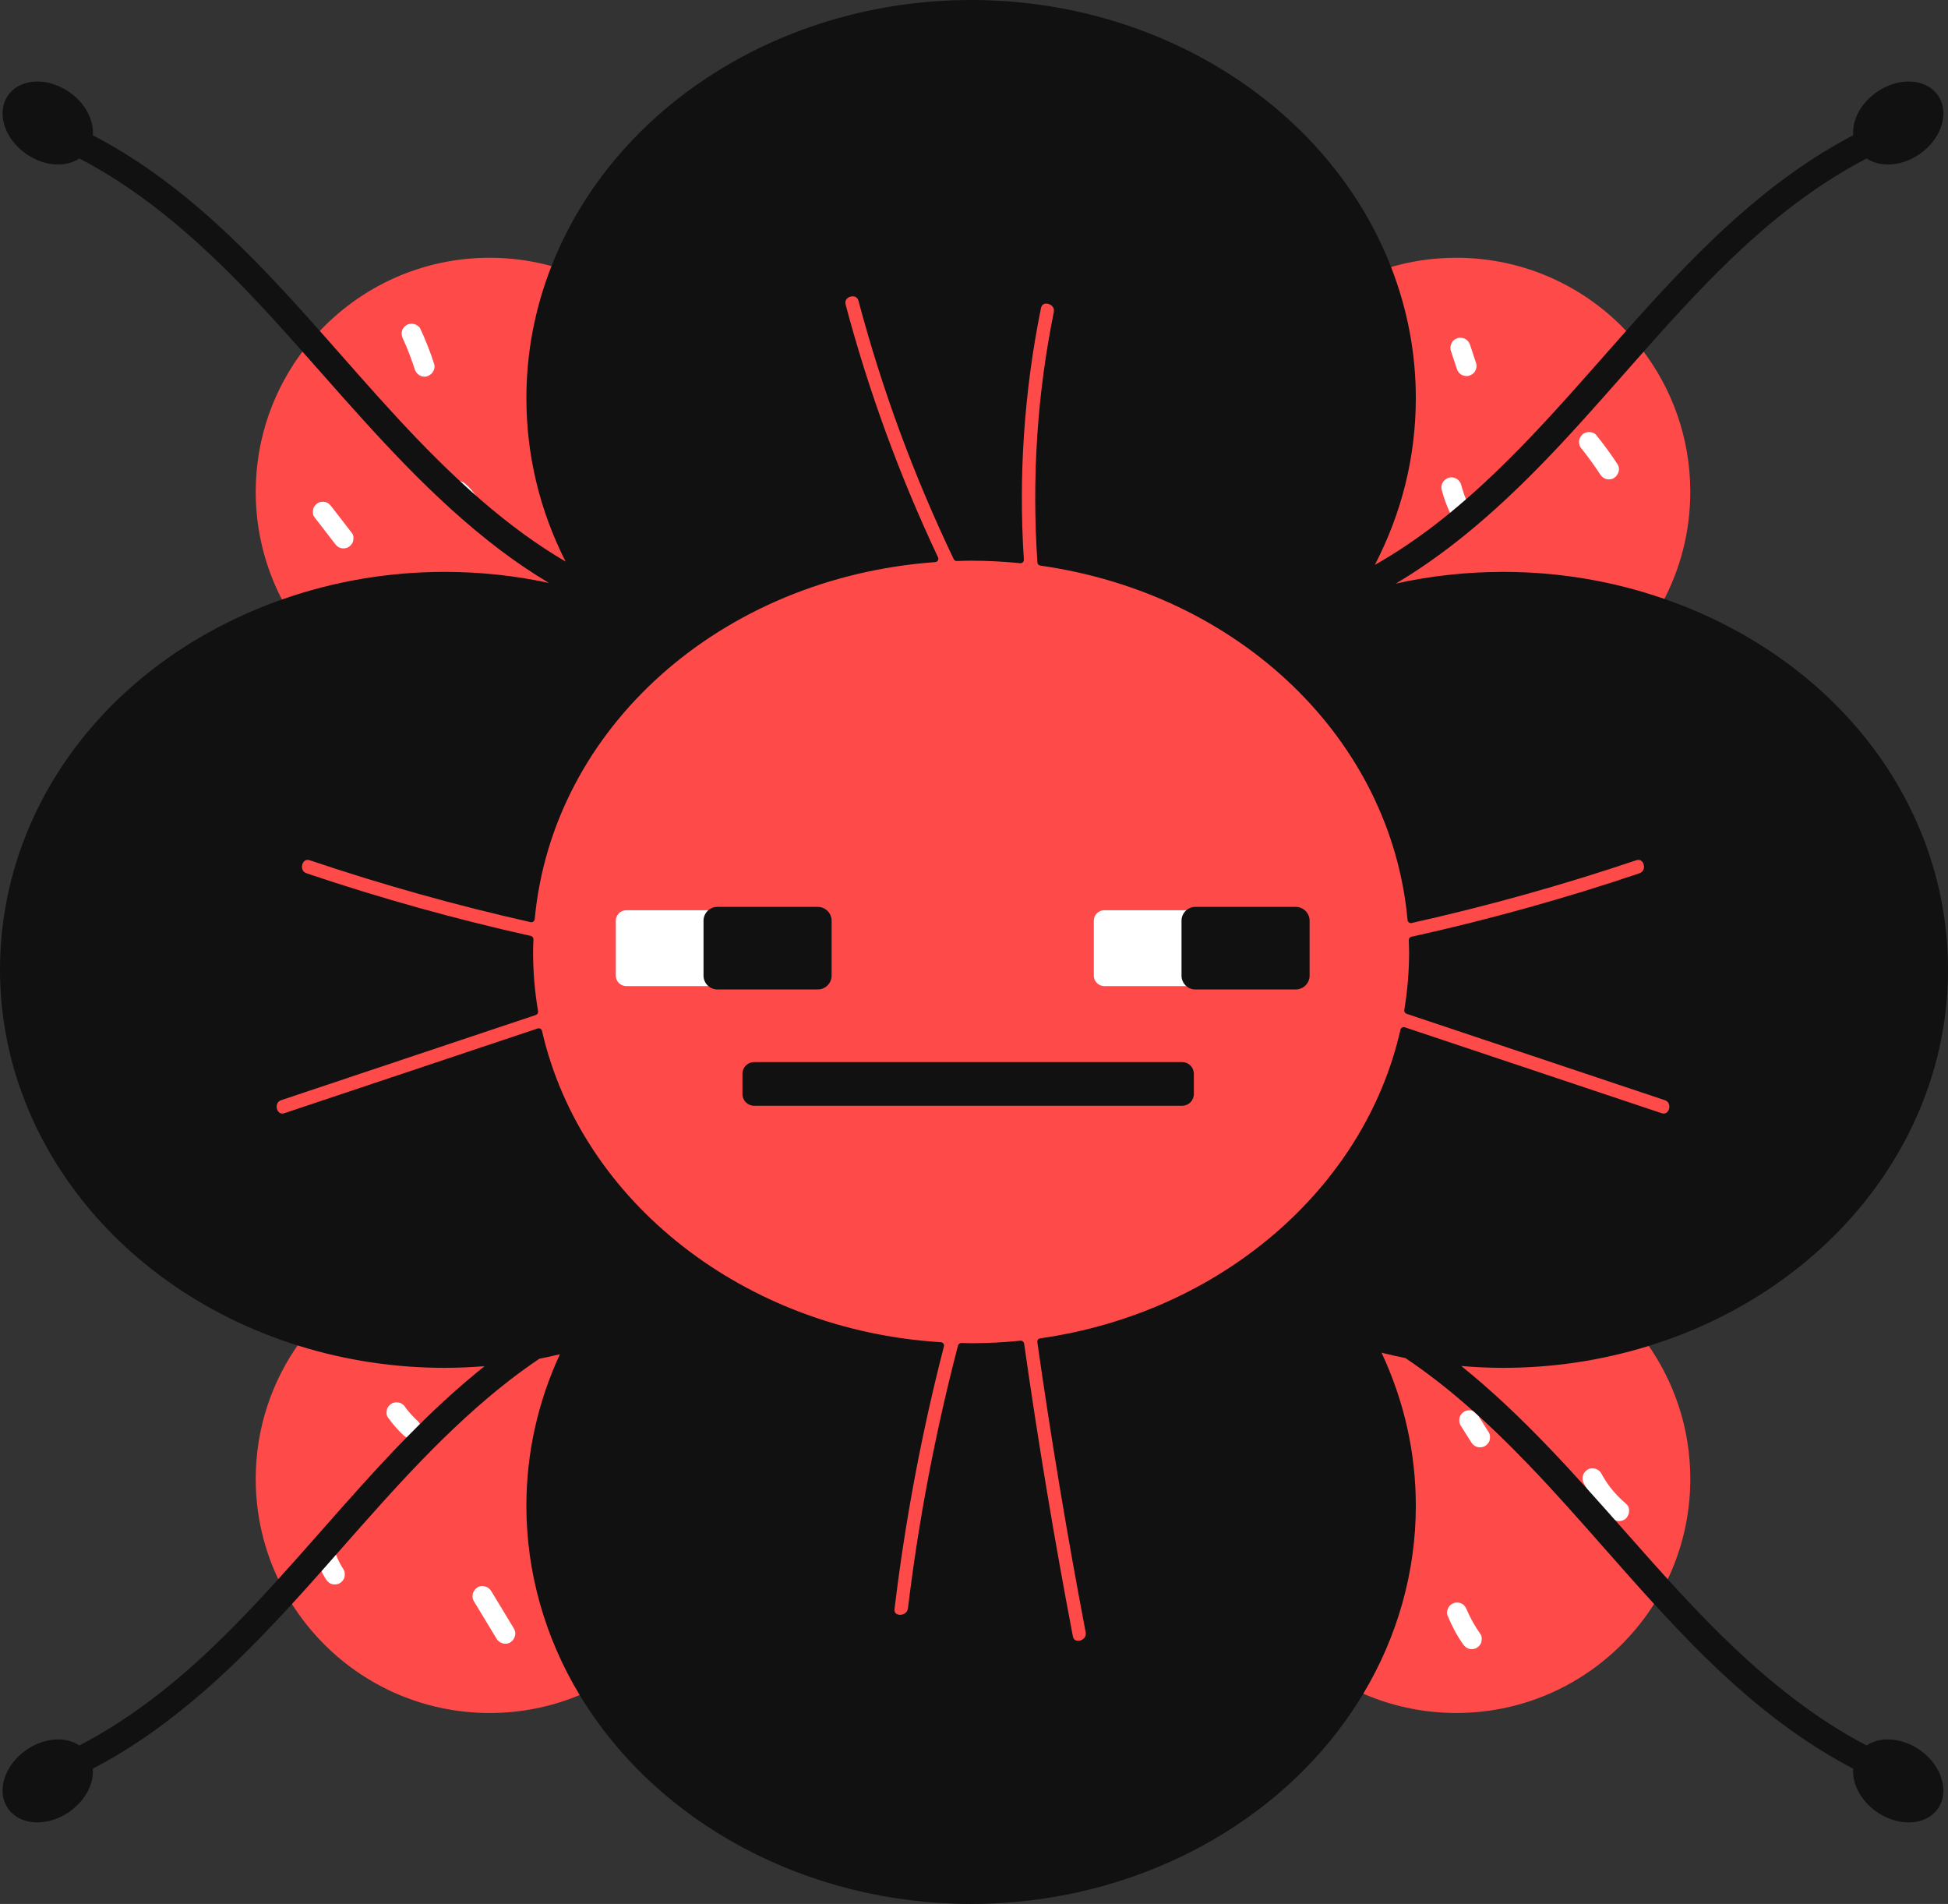 <?xml version="1.0" encoding="utf-8"?><!-- Generator: Adobe Illustrator 27.9.4, SVG Export Plug-In . SVG Version: 9.03 Build 54784)  --><svg xmlns="http://www.w3.org/2000/svg" xmlns:xlink="http://www.w3.org/1999/xlink" version="1.1" id="_레이어_1" x="0px" y="0px" width="100%" height="100%" viewBox="0 0 290.649 284.012" enable-background="new 0 0 290.649 284.012" xml:space="preserve" preserveAspectRatio="none">
<rect x="0" y="0" width="290.649" height="284.012" fill="#333333" stroke="none"/>
<g id="svg0" fill="#FF4A4A">
	<path d="M71.497,75.016c4.396,3.799,9.085,7.237,14.134,10.039c-4.219-7.763-6.59-16.478-6.59-25.689   c0-6.852,1.323-13.424,3.731-19.54c-3.081-0.89-6.333-1.376-9.7-1.376c-10.167,0-19.315,4.349-25.696,11.283   c4.788,5.395,9.494,10.868,14.49,16.068c1.974,2.054,4.006,4.075,6.102,6.034l-0.002,0.001L71.497,75.016z"/>
	<path d="M66.354,85.81c6.587,0,12.942,0.875,18.943,2.484c-3.655-1.935-7.142-4.194-10.446-6.7   C63.7,73.138,54.678,62.45,45.432,52.043c-4.558,5.899-7.277,13.292-7.277,21.323c0,5.974,1.503,11.596,4.147,16.512   C49.755,87.262,57.862,85.81,66.354,85.81z"/>
	<path d="M218.942,74.968c8.783-7.613,16.318-16.556,24.031-25.241c-6.381-6.931-15.526-11.276-25.689-11.276   c-3.553,0-6.981,0.534-10.212,1.521c2.371,6.075,3.676,12.597,3.676,19.394c0,9.397-2.476,18.273-6.856,26.153   c3.713-1.984,7.246-4.312,10.585-6.888l-0.001,0c0.708-0.547,1.407-1.103,2.099-1.668L218.942,74.968z"/>
	<path d="M204.72,88.454c6.184-1.718,12.758-2.644,19.574-2.644c8.396,0,16.417,1.42,23.801,3.98   c2.615-4.896,4.102-10.486,4.102-16.424c0-8.027-2.716-15.416-7.269-21.314c-5.049,5.694-10.015,11.467-15.328,16.914   C222.231,76.521,214.059,83.551,204.72,88.454L204.72,88.454z"/>
	<path d="M62.784,213c3.522-3.489,7.231-6.827,11.157-9.858c-2.491,0.256-5.019,0.401-7.587,0.401   c-7.587,0-14.868-1.161-21.651-3.272c-4.117,5.729-6.548,12.751-6.548,20.344c0,5.544,1.298,10.782,3.597,15.438   c6.348-6.986,12.407-14.248,19-21.008c0.158-0.162,0.321-0.322,0.48-0.484l0,0L62.784,213z"/>
	<path d="M47.724,233.897c-0.755,0.851-1.511,1.701-2.27,2.546c-0.718,0.8-1.443,1.597-2.171,2.392   c6.138,10.014,17.181,16.696,29.787,16.696c4.936,0,9.63-1.03,13.887-2.878c-5.049-8.329-7.918-17.868-7.918-28.007   c0-8.306,1.934-16.205,5.406-23.37l0-0.001c-1.37,0.349-2.755,0.665-4.159,0.936c-1.503,1.009-2.976,2.064-4.409,3.17   c-9.729,7.509-17.808,16.789-25.909,25.978L47.724,233.897z"/>
	<path d="M209.892,202.113c-1.581-0.315-3.143-0.675-4.678-1.09c3.55,7.232,5.533,15.218,5.533,23.622   c0,10.057-2.828,19.522-7.802,27.803c4.375,1.974,9.226,3.081,14.337,3.081c12.608,0,23.653-6.685,29.791-16.702   c-6.239-6.829-12.175-13.948-18.584-20.619c-5.663-5.893-11.793-11.537-18.597-16.096L209.892,202.113z"/>
	<path d="M224.295,203.543c-2.68,0-5.316-0.16-7.912-0.438c11.302,8.777,20.443,19.816,29.938,30.435   c0.754,0.843,1.514,1.683,2.277,2.522c2.302-4.658,3.601-9.899,3.601-15.446c0-7.561-2.411-14.555-6.496-20.271   C238.989,202.408,231.793,203.543,224.295,203.543L224.295,203.543z"/>
	<path d="M209.44,153.716c12.767,4.27,25.534,8.54,38.301,12.81c1.835,0.614,2.622-2.283,0.797-2.893   c-12.839-4.294-25.679-8.588-38.518-12.882c0.476-2.854,0.728-5.773,0.728-8.745c0-0.596-0.031-1.186-0.05-1.778   c11.515-2.542,22.886-5.706,34.061-9.479c1.819-0.614,1.039-3.513-0.798-2.893c-10.977,3.707-22.144,6.823-33.45,9.342   c-2.459-27.162-25.528-49.112-55.223-53.322c-0.848-12.442-0.048-24.972,2.435-37.211c0.382-1.885-2.509-2.691-2.893-0.797   c-2.513,12.386-3.382,25.057-2.562,37.648c-2.422-0.241-4.88-0.377-7.375-0.377c-0.718,0-1.428,0.028-2.141,0.048   c-5.907-12.33-10.658-25.193-14.17-38.423c-0.495-1.864-3.389-1.073-2.893,0.798c3.447,12.987,8.085,25.644,13.818,37.789   c-32.026,2.319-57.562,25.108-60.222,53.719c-11.116-2.497-22.097-5.569-32.894-9.215c-1.833-0.619-2.62,2.277-0.797,2.893   c10.992,3.712,22.175,6.832,33.497,9.353c-0.023,0.634-0.054,1.265-0.054,1.904c0,3.034,0.258,6.015,0.753,8.926   c-12.659,4.234-25.318,8.468-37.977,12.701c-1.822,0.609-1.041,3.508,0.798,2.893c12.59-4.211,25.18-8.422,37.771-12.632   c5.856,25.525,30.2,45.011,59.973,46.824c-3.331,12.9-5.794,26.007-7.385,39.237c-0.23,1.913,2.772,1.896,3,0   c1.586-13.191,4.098-26.261,7.453-39.115c0.49,0.01,0.977,0.033,1.47,0.033c2.508,0,4.979-0.137,7.415-0.381   c2.078,14.619,4.503,29.188,7.276,43.691c0.362,1.894,3.254,1.092,2.893-0.798c-2.745-14.356-5.146-28.776-7.21-43.246   C182.413,196.298,204.038,177.637,209.44,153.716L209.44,153.716z"/>
</g>
<g id="svg1" fill="#FFFFFF">
	<path d="M107.036,135.78H93.451c-0.867,0-1.569,0.703-1.569,1.569v8.182c0,0.867,0.703,1.569,1.569,1.569h13.585   c-0.867,0-1.569-0.703-1.569-1.569v-8.182C105.467,136.482,106.17,135.78,107.036,135.78z"/>
	<path d="M178.355,135.78H164.77c-0.867,0-1.569,0.703-1.569,1.569v8.182c0,0.867,0.703,1.569,1.569,1.569h13.585   c-0.867,0-1.569-0.703-1.569-1.569v-8.182C176.786,136.482,177.489,135.78,178.355,135.78z"/>
	<path d="M49.47,75.585c-0.25-0.324-0.484-0.576-0.896-0.689c-0.359-0.099-0.837-0.054-1.156,0.151   c-0.32,0.206-0.602,0.514-0.689,0.896c-0.083,0.364-0.089,0.845,0.151,1.156c1.022,1.323,2.043,2.646,3.065,3.969   c0.25,0.324,0.484,0.576,0.896,0.689c0.359,0.099,0.837,0.054,1.156-0.151c0.32-0.206,0.602-0.514,0.689-0.896   c0.083-0.364,0.089-0.845-0.151-1.156C51.513,78.231,50.492,76.908,49.47,75.585z"/>
	<path d="M62.713,49.031c-0.149-0.322-0.567-0.599-0.896-0.689c-0.359-0.099-0.837-0.054-1.156,0.151   c-0.32,0.206-0.602,0.514-0.689,0.896c-0.094,0.414-0.027,0.772,0.151,1.156c0.179,0.387,0.35,0.778,0.518,1.17   c0.46,1.107,0.875,2.231,1.24,3.373c0.238,0.746,1.053,1.304,1.845,1.048c0.748-0.242,1.303-1.045,1.048-1.845   c-0.573-1.795-1.268-3.55-2.06-5.26H62.713z"/>
	<path d="M71.319,74.485c-0.263-0.488-0.59-0.933-0.941-1.361c-0.276-0.337-0.586-0.646-0.923-0.922   c-0.136-0.146-0.297-0.25-0.483-0.31c-0.179-0.094-0.371-0.137-0.578-0.129c-0.151-0.006-0.292,0.025-0.429,0.074   c1.157,1.082,2.332,2.145,3.53,3.181c-0.027-0.181-0.084-0.359-0.177-0.532L71.319,74.485z"/>
	<path d="M217.356,54.997c0.122,0.37,0.347,0.696,0.689,0.896c0.322,0.188,0.795,0.268,1.156,0.151   c0.363-0.117,0.713-0.342,0.896-0.689s0.278-0.771,0.151-1.156c-0.299-0.907-0.597-1.815-0.896-2.722   c-0.122-0.37-0.347-0.696-0.689-0.896c-0.322-0.188-0.795-0.268-1.156-0.151c-0.363,0.117-0.713,0.342-0.896,0.689   s-0.278,0.771-0.151,1.156C216.759,53.182,217.057,54.09,217.356,54.997z"/>
	<path d="M218.941,74.968c-0.049-0.108-0.101-0.215-0.148-0.324c-0.31-0.762-0.575-1.54-0.785-2.335   c-0.2-0.759-1.08-1.295-1.845-1.048c-0.781,0.253-1.262,1.032-1.048,1.845c0.35,1.328,0.846,2.624,1.459,3.857   C217.374,76.31,218.161,75.642,218.941,74.968L218.941,74.968z"/>
	<path d="M238.757,70.772c0.213,0.326,0.514,0.584,0.896,0.689c0.359,0.099,0.837,0.054,1.156-0.151   c0.655-0.422,0.997-1.35,0.538-2.052c-0.988-1.513-2.06-2.969-3.192-4.376c-0.226-0.28-0.717-0.439-1.061-0.439   c-0.368,0-0.807,0.163-1.061,0.439c-0.262,0.286-0.457,0.661-0.439,1.061c0.018,0.133,0.036,0.266,0.054,0.399   c0.071,0.254,0.2,0.475,0.386,0.662c0.158,0.196,0.313,0.394,0.468,0.593c0.791,1.03,1.545,2.089,2.255,3.176V70.772z"/>
	<path d="M50.327,232.393c-0.136-0.34-0.254-0.685-0.359-1.035c-0.747,0.847-1.495,1.694-2.244,2.538   c0.272,0.598,0.579,1.179,0.934,1.725c0.212,0.326,0.515,0.584,0.896,0.689c0.359,0.099,0.837,0.054,1.156-0.151   c0.32-0.206,0.602-0.514,0.689-0.896c0.087-0.383,0.07-0.816-0.151-1.156C50.893,233.562,50.59,232.987,50.327,232.393   L50.327,232.393z"/>
	<path d="M60.615,210.12c-0.049-0.066-0.099-0.13-0.147-0.197c-0.094-0.175-0.223-0.315-0.386-0.421   c-0.145-0.133-0.315-0.222-0.51-0.268c-0.359-0.099-0.837-0.054-1.156,0.151c-0.32,0.206-0.602,0.514-0.689,0.896   c-0.085,0.372-0.081,0.834,0.151,1.156c0.7,0.969,1.473,1.88,2.352,2.691c0.276,0.254,0.624,0.417,1.001,0.433   c0.514-0.523,1.029-1.044,1.551-1.561c-0.029-0.367-0.154-0.738-0.431-0.993C61.721,211.426,61.143,210.794,60.615,210.12   L60.615,210.12z"/>
	<path d="M73.288,237.332c-0.406-0.671-1.364-0.982-2.052-0.538c-0.674,0.435-0.973,1.334-0.538,2.052   c1.132,1.87,2.263,3.74,3.395,5.611c0.406,0.671,1.364,0.982,2.052,0.538c0.674-0.435,0.973-1.334,0.538-2.052   C75.551,241.073,74.42,239.203,73.288,237.332z"/>
	<path d="M220.515,211.112c-0.206-0.326-0.52-0.586-0.896-0.689c-0.359-0.099-0.837-0.054-1.156,0.151   c-0.32,0.206-0.602,0.514-0.689,0.896c-0.088,0.386-0.066,0.812,0.151,1.156c0.534,0.846,1.068,1.693,1.602,2.539   c0.206,0.326,0.52,0.586,0.896,0.689c0.359,0.099,0.837,0.054,1.156-0.151c0.32-0.206,0.602-0.514,0.689-0.896   c0.088-0.386,0.066-0.812-0.151-1.156C221.583,212.805,221.049,211.959,220.515,211.112z"/>
	<path d="M242.639,224.344c-0.872-0.733-1.659-1.556-2.366-2.448c-0.506-0.675-0.966-1.381-1.366-2.124   c-0.373-0.692-1.388-0.967-2.052-0.538c-0.702,0.453-0.937,1.312-0.538,2.052c1.057,1.962,2.496,3.745,4.202,5.179   c0.311,0.261,0.641,0.439,1.061,0.439c0.368,0,0.807-0.163,1.061-0.439c0.51-0.556,0.641-1.582,0-2.121L242.639,224.344z"/>
	<path d="M218.815,240.057l0.01,0.023c-0.147-0.344-0.316-0.627-0.658-0.826c-0.321-0.188-0.795-0.268-1.156-0.151   c-0.363,0.117-0.713,0.342-0.896,0.689c-0.176,0.332-0.3,0.791-0.151,1.156c0.622,1.525,1.373,2.975,2.328,4.32   c0.231,0.326,0.5,0.58,0.896,0.689c0.359,0.099,0.837,0.054,1.156-0.151c0.32-0.206,0.602-0.514,0.689-0.896   c0.085-0.374,0.08-0.831-0.151-1.156C220.062,242.599,219.37,241.361,218.815,240.057L218.815,240.057z"/>
</g>
<g id="svg2" fill="#111111">
	<path d="M107.037,135.28h14.974c1.142,0,2.069,0.927,2.069,2.069v8.181c0,1.142-0.927,2.069-2.069,2.069h-14.975   c-1.142,0-2.068-0.927-2.068-2.068v-8.182C104.968,136.207,105.895,135.28,107.037,135.28z"/>
	<path d="M178.355,135.28h14.974c1.142,0,2.069,0.927,2.069,2.069v8.182c0,1.142-0.927,2.068-2.068,2.068h-14.975   c-1.142,0-2.069-0.927-2.069-2.069v-8.181C176.286,136.207,177.213,135.28,178.355,135.28z"/>
	<path d="M112.517,158.433h63.867c0.962,0,1.742,0.781,1.742,1.742v3.03c0,0.962-0.781,1.743-1.743,1.743h-63.866   c-0.962,0-1.742-0.781-1.742-1.742v-3.031C110.775,159.213,111.556,158.433,112.517,158.433L112.517,158.433z"/>
	<path d="M286.44,261.045c-1.455-1.014-3.141-1.572-4.746-1.572c-1.21,0-2.303,0.311-3.183,0.901   c-11.915-6.212-21.617-15.938-29.545-24.649c-0.762-0.836-1.521-1.676-2.273-2.518c-1.41-1.577-2.812-3.162-4.214-4.748   c-7.562-8.555-15.369-17.386-24.453-24.692c2.148,0.186,4.213,0.276,6.269,0.276c7.347,0,14.599-1.083,21.554-3.221   c26.797-8.232,44.801-30.796,44.801-56.146c0-24.699-16.639-46.429-42.39-55.358c-7.67-2.66-15.732-4.008-23.965-4.008   c-5.44,0-10.823,0.587-16.05,1.749c7.103-4.208,14.087-9.923,21.713-17.743c4.289-4.396,8.416-9.078,12.406-13.604   c0.979-1.11,1.957-2.22,2.938-3.328c5.25-5.92,9.762-10.803,14.714-15.391c6.169-5.715,12.223-10.085,18.497-13.353   c0.88,0.589,1.972,0.899,3.181,0.899c1.604,0,3.29-0.558,4.746-1.572c3.266-2.275,4.48-6.196,2.708-8.74   c-0.915-1.314-2.508-2.068-4.369-2.068c-1.612,0-3.306,0.561-4.768,1.58c-2.346,1.634-3.691,4.125-3.508,6.438   c-12.665,6.602-22.853,16.902-31.978,27.059c-0.645,0.717-1.286,1.438-1.928,2.16c-1.108,1.249-2.214,2.502-3.32,3.757   c-6.474,7.346-13.169,14.941-20.664,21.438c-0.776,0.672-1.56,1.336-2.356,1.987c-0.688,0.562-1.382,1.115-2.088,1.659   c-2.948,2.276-5.981,4.3-9.038,6.031c4.059-7.833,6.115-16.201,6.115-24.9c0-6.686-1.248-13.272-3.71-19.576   C198.247,15.991,173.072,0,144.893,0S91.639,15.932,82.304,39.644c-2.499,6.347-3.765,12.983-3.765,19.723   c0,8.521,1.968,16.723,5.854,24.407c-4.19-2.46-8.318-5.46-12.57-9.135c-1.137-0.983-2.287-2.019-3.516-3.168   c-1.971-1.842-4.017-3.865-6.083-6.015c-3.893-4.052-7.676-8.345-11.335-12.497c-1.046-1.187-2.092-2.374-3.142-3.557   c-4.715-5.313-9.841-10.926-15.377-15.971c-6.208-5.656-12.27-9.994-18.521-13.252c0.185-2.313-1.16-4.806-3.507-6.441   c-1.462-1.019-3.156-1.58-4.768-1.58c-1.861,0-3.454,0.754-4.369,2.068c-0.874,1.254-1.059,2.865-0.521,4.536   c0.521,1.623,1.669,3.116,3.231,4.204c1.455,1.014,3.141,1.572,4.746,1.572c1.21,0,2.303-0.31,3.183-0.9   c13.003,6.777,23.238,17.57,31.819,27.167l1.12,1.257c0,0,2.183,2.462,3.134,3.539c8.158,9.231,16.594,18.777,26.634,26.391   c2.402,1.821,4.866,3.485,7.358,4.968c-5.089-1.096-10.305-1.651-15.552-1.651c-8.324,0-16.472,1.378-24.217,4.097   C16.54,98.392,0,120.086,0,144.676c0,25.246,17.905,47.779,44.555,56.072c7.027,2.187,14.361,3.295,21.799,3.295   c1.925,0,3.918-0.083,5.945-0.248c-3.247,2.594-6.488,5.502-9.868,8.851c-0.523,0.519-1.04,1.041-1.555,1.564l-0.482,0.486   c-4.276,4.383-8.39,9.049-12.37,13.562c-2.166,2.456-4.405,4.996-6.643,7.459c-4.246,4.673-7.652,8.159-11.045,11.302   c-6.168,5.715-12.222,10.085-18.498,13.354c-0.879-0.589-1.971-0.899-3.18-0.899c-1.605,0-3.291,0.559-4.746,1.572   c-1.562,1.088-2.709,2.581-3.231,4.204c-0.537,1.671-0.352,3.282,0.521,4.536c0.916,1.314,2.508,2.068,4.369,2.068   c1.612,0,3.306-0.562,4.768-1.58c2.346-1.634,3.691-4.126,3.508-6.438c12.162-6.34,21.885-16.017,29.803-24.663   c0.729-0.796,1.456-1.595,2.175-2.396c0.76-0.846,1.516-1.696,2.272-2.548l3.005-3.402c7.715-8.754,15.693-17.806,25.079-25.05   c1.35-1.042,2.795-2.082,4.298-3.094c1-0.194,2.009-0.415,3.062-0.669c-3.321,7.191-5.003,14.8-5.003,22.632   c0,9.869,2.763,19.644,7.99,28.266c11.63,19.184,33.994,31.101,58.364,31.101s46.882-11.996,58.482-31.306   c5.15-8.574,7.872-18.277,7.872-28.061c0-7.916-1.721-15.603-5.116-22.866c1.142,0.288,2.336,0.558,3.565,0.805   c5.938,3.988,11.797,9.065,18.433,15.973c3.894,4.052,7.678,8.345,11.338,12.496c2.356,2.673,4.794,5.437,7.238,8.112   c4.229,4.63,7.812,8.257,11.278,11.415c6.208,5.656,12.27,9.994,18.521,13.252c-0.185,2.314,1.161,4.807,3.508,6.441   c1.462,1.019,3.155,1.58,4.768,1.58c1.861,0,3.454-0.754,4.369-2.068c1.772-2.544,0.558-6.465-2.708-8.74L286.44,261.045z    M155.196,199.644c-0.131,0.019-0.25,0.089-0.329,0.194c-0.08,0.106-0.114,0.24-0.096,0.371c2.063,14.469,4.49,29.026,7.214,43.27   c0.062,0.327-0.005,0.614-0.202,0.853c-0.218,0.263-0.581,0.433-0.927,0.433c-0.298,0-0.675-0.117-0.781-0.675   c-2.754-14.402-5.201-29.095-7.272-43.668c-0.035-0.249-0.248-0.43-0.494-0.43c-0.017,0-0.034,0-0.051,0.003   c-2.505,0.251-4.982,0.378-7.365,0.378c-0.306,0-0.61-0.01-0.914-0.019c0,0-0.553-0.015-0.556-0.015   c-0.227,0-0.426,0.153-0.484,0.374c-3.388,12.981-5.9,26.164-7.465,39.183c-0.082,0.679-0.669,0.987-1.18,0.987   c-0.286,0-0.534-0.094-0.679-0.258c-0.129-0.146-0.179-0.351-0.148-0.61c1.587-13.193,4.067-26.373,7.372-39.172   c0.038-0.145,0.008-0.298-0.08-0.419s-0.225-0.196-0.374-0.205c-29.177-1.777-53.651-20.873-59.516-46.438   c-0.032-0.137-0.12-0.255-0.243-0.324c-0.076-0.042-0.16-0.063-0.245-0.063c-0.053,0-0.107,0.009-0.159,0.025l-37.771,12.632   c-0.118,0.04-0.23,0.06-0.335,0.06c-0.475,0-0.755-0.418-0.823-0.833c-0.07-0.433,0.071-0.967,0.678-1.17l37.977-12.701   c0.233-0.078,0.375-0.315,0.334-0.559c-0.495-2.91-0.746-5.885-0.746-8.842c0-0.492,0.019-0.979,0.038-1.467l0.016-0.419   c0.009-0.241-0.156-0.453-0.391-0.506c-11.281-2.511-22.534-5.653-33.447-9.338c-0.608-0.206-0.749-0.742-0.677-1.175   c0.068-0.414,0.348-0.831,0.819-0.831c0.105,0,0.218,0.021,0.335,0.06c10.733,3.624,21.817,6.729,32.945,9.229   c0.036,0.008,0.073,0.012,0.109,0.012c0.104,0,0.208-0.033,0.294-0.096c0.116-0.084,0.19-0.215,0.204-0.358   c2.654-28.549,27.787-50.951,59.76-53.267c0.165-0.012,0.312-0.104,0.396-0.246c0.083-0.143,0.091-0.317,0.021-0.466   c-5.729-12.137-10.368-24.822-13.787-37.704c-0.083-0.313-0.039-0.585,0.133-0.809c0.198-0.257,0.555-0.424,0.91-0.424   c0.261,0,0.723,0.09,0.883,0.692c3.501,13.193,8.28,26.15,14.202,38.511c0.083,0.174,0.259,0.284,0.451,0.284   c0.005,0,0.459-0.014,0.459-0.014c0.559-0.017,1.118-0.035,1.682-0.035c2.369,0,4.833,0.126,7.325,0.374   c0.017,0.001,0.033,0.002,0.05,0.002c0.129,0,0.254-0.05,0.348-0.141c0.105-0.102,0.161-0.245,0.151-0.392   c-0.815-12.523,0.043-25.145,2.553-37.516c0.114-0.562,0.496-0.68,0.797-0.68c0.347,0,0.71,0.17,0.925,0.433   c0.193,0.236,0.258,0.521,0.191,0.845c-2.478,12.213-3.301,24.778-2.444,37.345c0.017,0.235,0.195,0.428,0.429,0.461   c29.828,4.229,52.36,25.971,54.796,52.872c0.013,0.144,0.087,0.274,0.203,0.359c0.087,0.063,0.189,0.096,0.295,0.096   c0.036,0,0.072-0.004,0.108-0.012c11.3-2.518,22.571-5.666,33.502-9.356c0.118-0.04,0.231-0.06,0.336-0.06   c0.472,0,0.751,0.416,0.818,0.829c0.071,0.434-0.069,0.971-0.678,1.177c-11.102,3.749-22.543,6.933-34.008,9.464   c-0.235,0.052-0.4,0.264-0.393,0.505l0.018,0.467c0.016,0.43,0.032,0.86,0.032,1.294c0,2.878-0.242,5.793-0.721,8.663   c-0.04,0.242,0.102,0.479,0.335,0.557l38.519,12.882c0.607,0.203,0.749,0.736,0.679,1.169c-0.068,0.415-0.349,0.834-0.824,0.834   c-0.104,0-0.217-0.02-0.335-0.06l-38.301-12.809c-0.052-0.017-0.104-0.025-0.158-0.025c-0.085,0-0.17,0.021-0.245,0.064   c-0.123,0.069-0.212,0.188-0.242,0.325c-5.363,23.747-26.967,42.247-53.757,46.037L155.196,199.644z"/>
</g>
</svg>